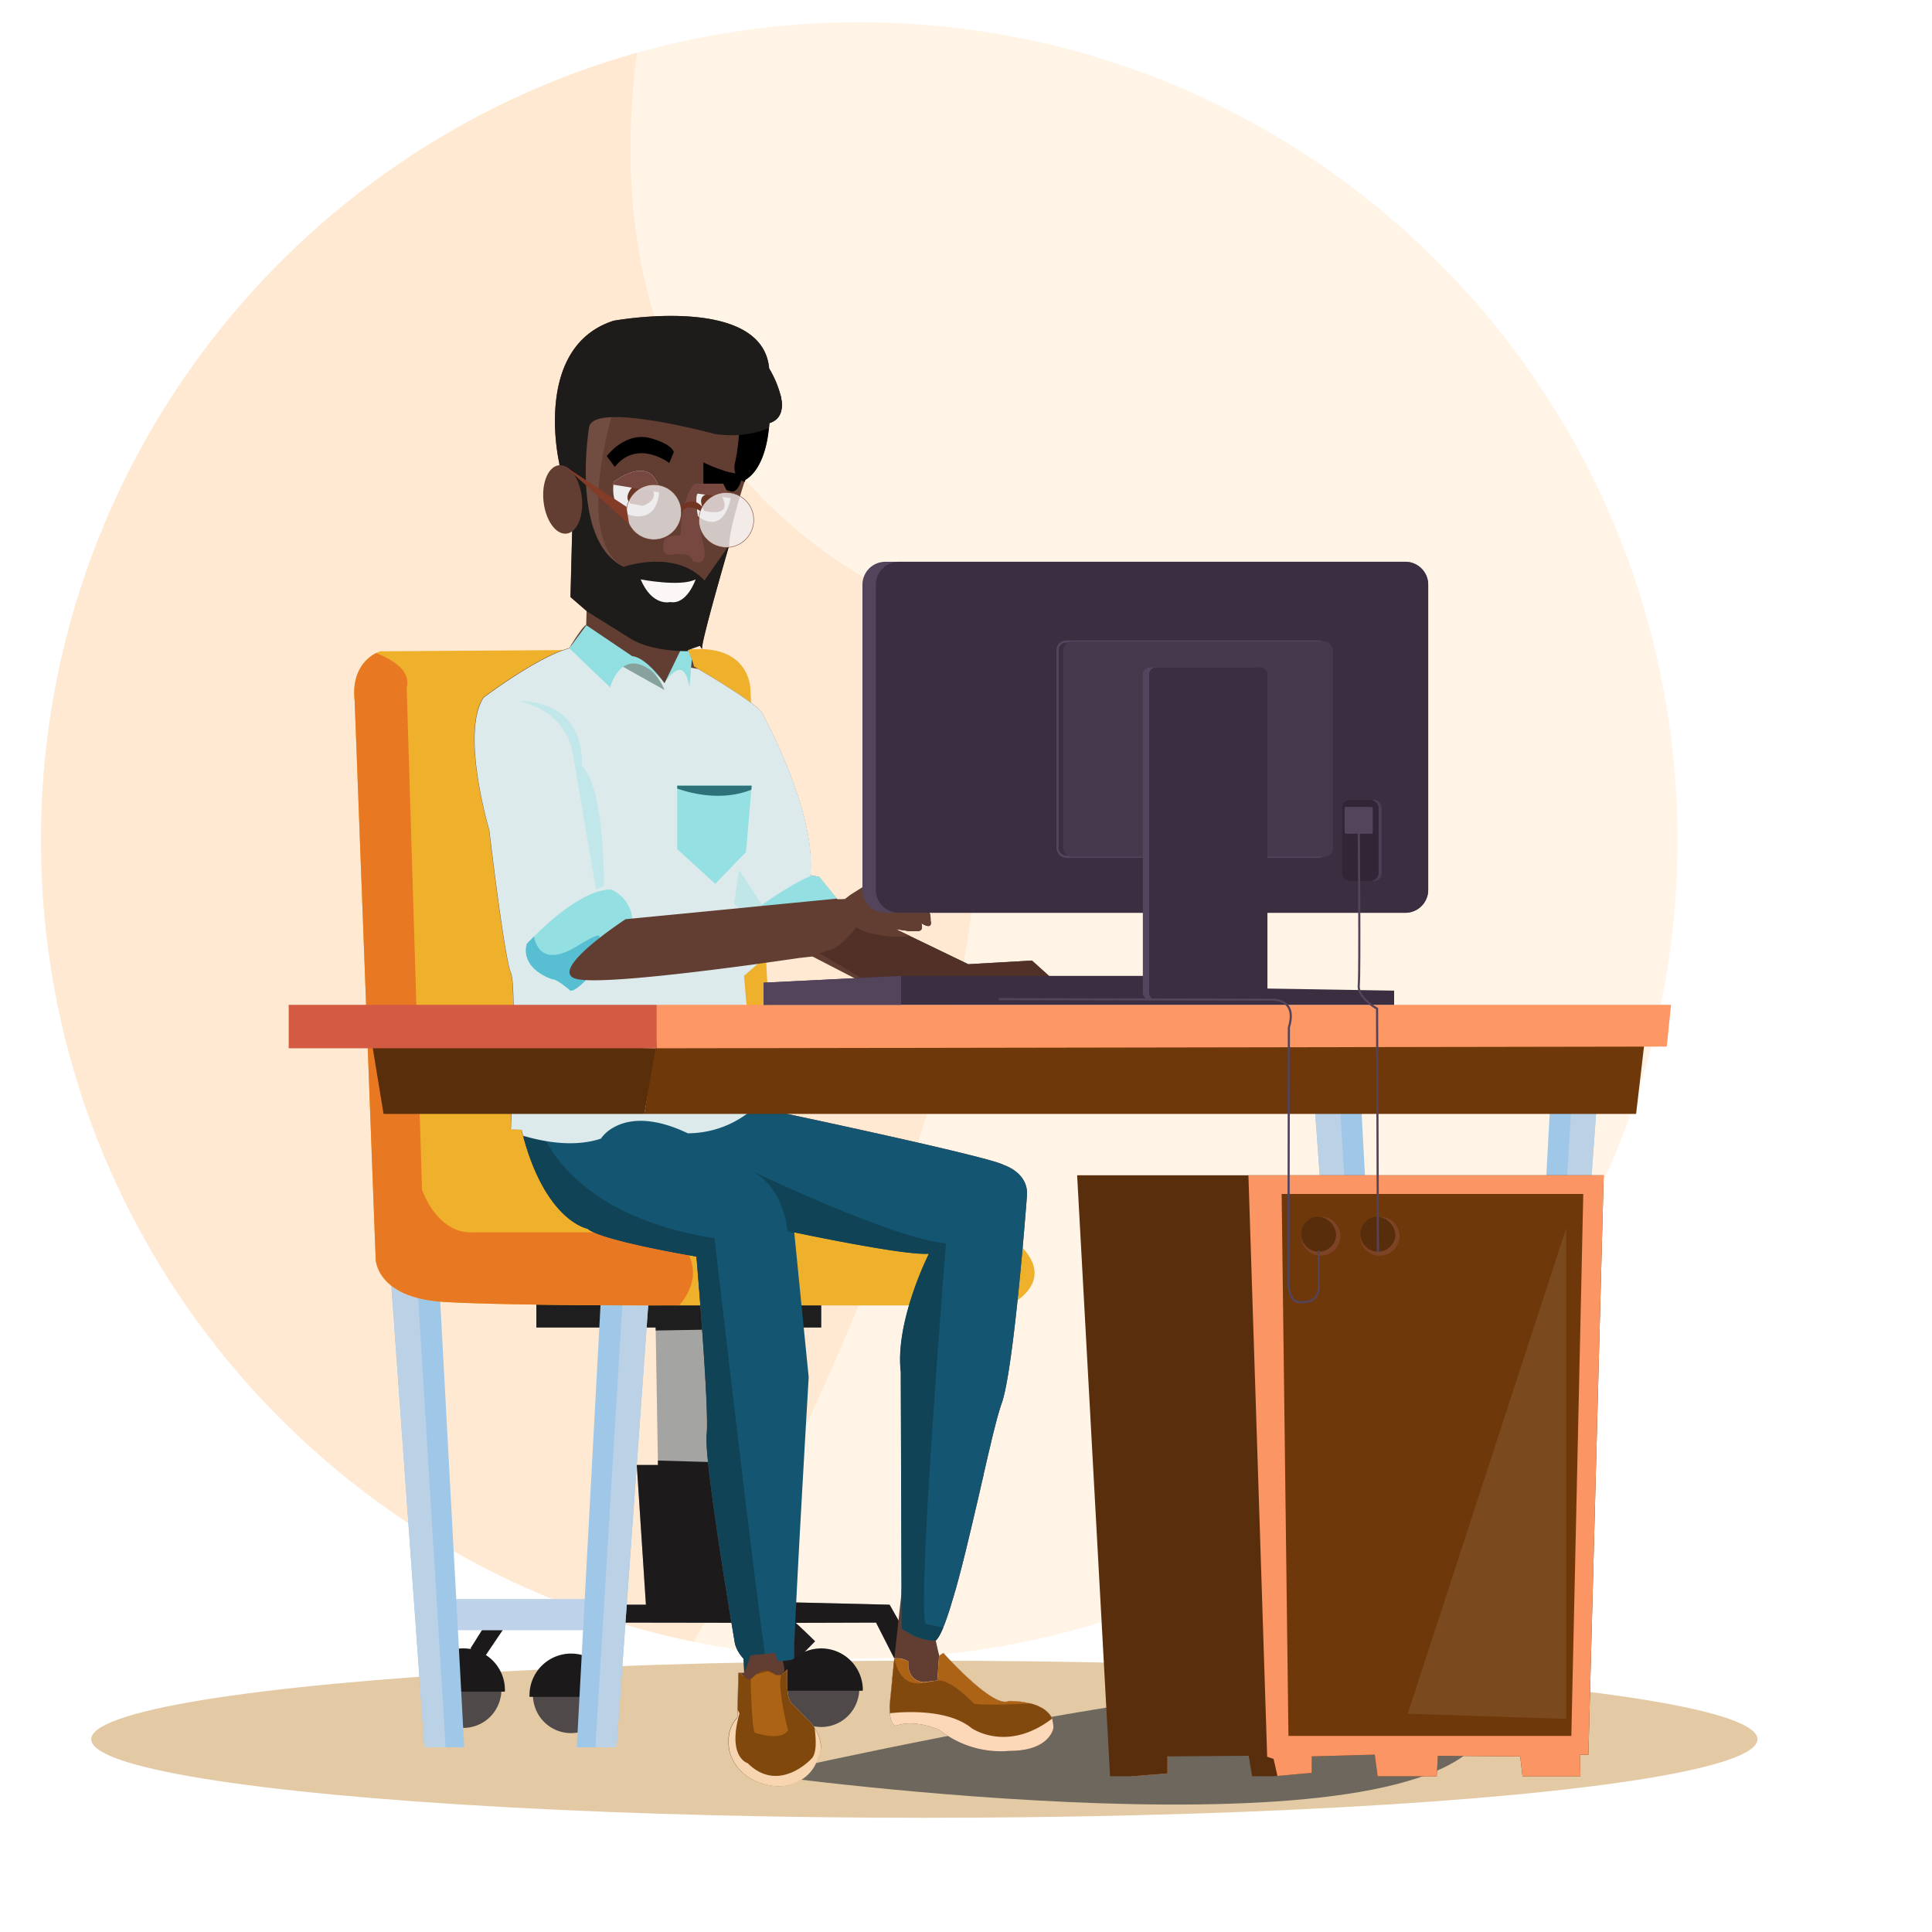 <svg id="Calque_1" data-name="Calque 1" xmlns="http://www.w3.org/2000/svg" viewBox="0 0 900 900"><ellipse cx="430.6" cy="810.21" rx="388.11" ry="36.6" fill="#e3caa5"/><path d="M781.42,391.49c0,210.49-170.64,381.13-381.13,381.13a382.62,382.62,0,0,1-77.19-7.82c-173.49-35.69-304-189.27-304-373.31,0-174.64,117.45-321.84,277.67-366.92A381,381,0,0,1,400.29,10.35C610.78,10.35,781.42,181,781.42,391.49Z" fill="#fff4e6"/><path d="M323.1,764.8c-173.49-35.69-304-189.27-304-373.31,0-174.64,117.45-321.84,277.67-366.92C286.82,98.66,295.26,208,408,272.37,507.45,329.16,437.18,565.37,323.1,764.8Z" fill="#ffe9d2"/><path d="M355.18,826.8s367.39-84.75,337.51-21.19S355.18,826.8,355.18,826.8Z" fill="#494948" opacity="0.76"/><path d="M285.65,525.28a17.19,17.19,0,0,0-5.76,5.13c-12.14,4-25.95,1.7-36.19-1.35-.25-.9-.5-1.83-.72-2.76l-5-.25s2.92-66.95,0-73-10.07-66.42-10.07-66.42-13.49-45.26-2.62-61.67c0,0,23.42-17.72,38.41-22.5l1.53,3.4L229.49,330l26.73,99.76s17.47,40.22,14.54,51.86C268.73,489.69,279.14,512.29,285.65,525.28Z" fill="#c2e7ea"/><path d="M283.72,789.61a15.85,15.85,0,0,1-.54,4.22,17.69,17.69,0,0,1-34.38,0,15.85,15.85,0,0,1-.54-4.22,17.73,17.73,0,1,1,35.46,0Z" fill="#50494a"/><path d="M285.36,789.67a4.14,4.14,0,0,1-.05.8H246.67a4.14,4.14,0,0,1,0-.8,19.37,19.37,0,0,1,38.74,0Z" fill="#1b191a"/><path d="M233.57,787.19a15.85,15.85,0,0,1-.54,4.22,17.69,17.69,0,0,1-34.38,0,15.85,15.85,0,0,1-.54-4.22,17.73,17.73,0,0,1,35.46,0Z" fill="#50494a"/><path d="M235.21,787.25a4.14,4.14,0,0,1-.05.8H196.52a4.14,4.14,0,0,1-.05-.8,19.37,19.37,0,0,1,38.74,0Z" fill="#1b191a"/><polygon points="219.16 767.89 226.71 755.87 235.21 757.85 224.32 773.98 219.16 767.89" fill="#1b191a"/><polygon points="424.51 765.35 416.57 772.53 408.09 755.87 367.09 755.99 289.98 755.87 289.98 747.53 300.89 747.53 296.64 682.43 306.5 682.43 306.47 680.38 305.45 619.81 305.42 618.41 249.86 618.41 249.86 606.62 251.99 598.94 382.56 603.57 382.56 618.41 339.44 618.41 339.61 619.21 352.85 681.73 366.54 746.38 414.42 747.53 424.51 765.35" fill="#a4a4a3"/><polygon points="382.56 618.41 339.44 618.41 339.61 619.21 305.45 619.81 305.42 618.41 249.86 618.41 249.86 606.62 251.99 598.94 382.56 603.57 382.56 618.41" fill="#1e1e1e"/><polygon points="424.51 765.35 416.57 772.53 408.09 755.87 367.09 755.99 289.98 755.87 289.98 747.53 300.89 747.53 296.64 682.43 306.5 682.43 306.47 680.38 352.85 681.73 366.54 746.38 414.42 747.53 424.51 765.35" fill="#1c1a1b"/><rect x="207.59" y="744.88" width="78.06" height="14.55" fill="#bed3e9"/><polygon points="216.25 813.96 197.72 813.96 182.31 598.94 194.6 600.89 204.88 602.52 216.25 813.96" fill="#9fc7e7"/><polygon points="207.59 813.96 197.72 813.96 182.31 598.94 194.6 600.89 207.59 813.96" fill="#bbd1e5"/><polygon points="268.68 813.96 287.2 813.96 302.62 598.94 290.33 600.89 280.04 602.52 268.68 813.96" fill="#9fc7e7"/><polygon points="277.34 813.96 287.2 813.96 302.62 598.94 290.33 600.89 277.34 813.96" fill="#bbd1e5"/><polygon points="712.64 690.91 731.16 690.91 746.58 475.89 734.29 477.84 724 479.47 712.64 690.91" fill="#9fc7e7"/><polygon points="721.3 690.91 731.16 690.91 746.58 475.89 734.29 477.84 721.3 690.91" fill="#bbd1e5"/><polygon points="643.56 690.91 625.04 690.91 609.63 475.89 621.91 477.84 632.2 479.47 643.56 690.91" fill="#9fc7e7"/><polygon points="634.9 690.91 625.04 690.91 609.63 475.89 621.91 477.84 634.9 690.91" fill="#bbd1e5"/><path d="M470,608.1l-153.58,0h-3.07S239,608.35,207,606.5s-32-20.13-32-20.13l-9.78-259.84c-1.63-14.59,6.23-20.4,10-22.33a13.9,13.9,0,0,1,1.93-.8l150-1c21.75.55,22.35,17.82,22.35,17.82L361,518.9s99.91,45.65,115.4,62.42S470,608.1,470,608.1Z" fill="#efb12c"/><path d="M316.43,608.07h-3.07S239,608.35,207,606.5s-32-20.13-32-20.13l-9.78-259.84c-1.63-14.59,6.23-20.4,10-22.33,7.59,3,16.32,8.26,14.22,16.05l7.16,234s6.88,20.62,23.68,19.84h91.82S333,588.5,316.43,608.07Z" fill="#e87822"/><path d="M396.45,788.15a1.48,1.48,0,0,1,.05.35l1.55-.22Zm.05.35-2.15.3v0h2.2A1.26,1.26,0,0,0,396.5,788.5Zm-16.84,16.62h0a17.8,17.8,0,0,1-12.54-12.91,15.17,15.17,0,0,1-.52-3.38,8.14,8.14,0,0,1,0-.85,16.54,16.54,0,0,1,.1-1.88.85.85,0,0,1,.05-.25.41.41,0,0,1,0-.25v0a.34.34,0,0,1,0-.15.36.36,0,0,1,.05-.22,4.79,4.79,0,0,0,0,.65c.05.7.1,1.4.17,2.08a6,6,0,0,0,.23.9h1.37a12.91,12.91,0,0,0-.15,2,12.06,12.06,0,0,0,.1,1.6v0a16.19,16.19,0,0,0,.85,1.6,0,0,0,0,0,0,0l8.33,8.48c.3.2.63.4.93.58l-.37,0h-.11a14,14,0,0,1,1.08,1.48Z" fill="#50494a"/><path d="M396.45,788.15a1.48,1.48,0,0,1,.05.35l1.55-.22Zm.05.35-2.15.3v0h2.2A1.26,1.26,0,0,0,396.5,788.5ZM367,787.93c-.07-.68-.12-1.38-.17-2.08a4.79,4.79,0,0,1,0-.65c-.12-2-.1-4-.05-5.38-.1.17-.17.35-.25.52-.15.35-.3.7-.42,1s-.3.86-.43,1.28A21.57,21.57,0,0,0,365,786a16.7,16.7,0,0,0-.1,2,3,3,0,0,0,.07.8h2.26A6,6,0,0,1,367,787.93Z" fill="#1b191a"/><path d="M379.28,804.57a14.2,14.2,0,0,1-10.61-11.21c-.05-.33-.1-.6-.13-.93a16.19,16.19,0,0,0,.85,1.6,0,0,0,0,0,0,0l8.33,8.48c.3.2.63.4.93.58l-.37,0h-.1A15.07,15.07,0,0,1,379.28,804.57Z" fill="#4e4549"/><path d="M396.55,788.83h-2.2v0l2.15-.3A1.26,1.26,0,0,1,396.55,788.83Z" fill="#4e4549"/><path d="M396.45,788.15l1.6.13-1.55.22A1.48,1.48,0,0,0,396.45,788.15Z" fill="#613e31"/><path d="M490.66,805.22c-.25,1-2.58,10.39-20.25,10.39a46,46,0,0,1-32.74-9.74s-11.11-5.15-20.25-2c0,0-2.37.27-2.9-5.86a31.71,31.71,0,0,1-.07-4.26l1.15-11.43.35-3.41.67-6.21a.4.4,0,0,0,0-.2c.82-7.65,2.05-18.64,3.3-30.13v-.93c2.38-22.62,4.83-47,4.83-51.1,0-6.14,5.33-75.14,7.74-106v0c0-.13,0-.25,0-.38.18-2.25.33-4.28.48-6.06.4-5.18.65-8.26.65-8.26L397.05,566H397l-32.69-3.35-8.43-.85,11,190.67.2,3.55,3.16,5.18,4.9,8.06-8.33,8.46s-.05.83-.08,2.13-.07,3.38.05,5.38a4.79,4.79,0,0,0,0,.65c.05.7.1,1.4.17,2.08a6,6,0,0,0,.23.9h1.37a12.91,12.91,0,0,0-.15,2,12.06,12.06,0,0,0,.1,1.6v0a16.19,16.19,0,0,0,.85,1.6,0,0,0,0,0,0,0l8.33,8.48c.3.2.63.4.93.58l-.37,0h-.1a15.07,15.07,0,0,1,1.07,1.48c.1.13.2.28.3.43s0,0,0,0,0,.05.05.07,0,0,0,0a19.22,19.22,0,0,1,2.6,6.11,6.22,6.22,0,0,1,.18,1.12,9.1,9.1,0,0,1-1.35,6.31s-2.38,11.92-17.47,13.49c0,0-18.25.53-23.55-15.62,0,0-2.91-9.78,3.45-16.39l.1-3.75.2-8.44v0l.23-8.69h2.65l0-.8-.2-4.58-.05-1.25a16.2,16.2,0,0,1-4-6.88s-14.54-85.45-13.21-97.36-4.76-83.1-4.76-83.1-44.47-7.41-50.8-13c0,0-16.77-2.88-27.74-35.77-.57-1.78-1.15-3.65-1.72-5.61-.1-.35-.2-.7-.28-1.05s-.17-.57-.25-.87c-.25-.9-.5-1.83-.72-2.76l-5-.25s2.92-66.95,0-73-10.07-66.42-10.07-66.42-13.49-45.26-2.62-61.67c0,0,23.42-17.72,38.41-22.5.53-.18,1-.33,1.53-.46l.08-.12.1-.15c.1-.18.27-.43.47-.73,1.65-2.67,6.16-9.71,7.29-9.71l.2-6.48v-.07l-7.54-6.54.8-30.71v-.25s-11.11,1.58-11.51-13.69c0,0-2-16.09,5.76-15.89l-.15-.9-.25-1.6s-12.17-53.46,25.4-65.63c0,0,69.33-12.71,72.51,22.23a47.76,47.76,0,0,1,5.28,12.39c1.3,5.45.85,11.06-5.28,13,0,0,0,.88-.15,2.3-.5,5.46-2.58,19.12-11,24.16,0,0-.1.32-.3.92-.42,1.25-1.2,3.71-2.1,6.73-2.15,7.19-5,17.57-5,22.5,0,0-.13.43-.35,1.21s-.48,1.67-.83,2.85c-.18.63-.38,1.33-.6,2.08s-.38,1.27-.55,2-.43,1.41-.63,2.16-.32,1.2-.52,1.85-.45,1.58-.68,2.4c-.12.4-.22.83-.35,1.23a2,2,0,0,0-.1.32c-.17.68-.37,1.38-.57,2.08-.71,2.45-1.41,5-2.11,7.51-.12.47-.25,1-.37,1.43s-.33,1.2-.5,1.8-.4,1.4-.58,2.1c-.07.35-.17.7-.27,1-.13.55-.28,1.07-.4,1.6a3.81,3.81,0,0,0-.13.45c-.17.62-.32,1.22-.47,1.8-.28,1.05-.53,2.05-.76,3l-.3,1.2c-.3,1.18-.55,2.25-.77,3.2-.1.38-.18.75-.25,1.11-.23,1.07-.43,2-.53,2.65,0,.2-.05.37-.07.52a2.3,2.3,0,0,0,0,.45,1.82,1.82,0,0,0,0,.71l-1.05-1.58-5.53,2-.15,0s.1.18.25.5c.27.6.83,1.75,1.33,3l.22.53.08.2a16.9,16.9,0,0,1,1.1,3.43l1.82,1.08c6.46,3.8,27.89,16.69,29.91,20.57,2.38,4.55,25.21,47,22.43,75.61l.7.12,3.48.66,8.13,10.08.2.25,0,.05,1,1.85,1.55,2.86,10.31-11.11,26.21,2.37a1.17,1.17,0,0,1,.1.23c.07.12.17.32.3.57l.62,1.31c.15.35.33.72.5,1.12s.35.85.56,1.3.22.6.35.9.22.6.35.91.22.62.32.95a12.94,12.94,0,0,1,.45,1.42c.15.48.28.93.38,1.4.07.28.12.56.17.83a.17.17,0,0,1,0,.1,10.16,10.16,0,0,1,.17,1.18,7.94,7.94,0,0,1,.08,1.07,4,4,0,0,1,0,.6s1.48,4.91-4.35,1.21c0,0,1.57,3.82-1.73,3.7h-4.23l-6.08-.93L424,436.1l27.08,13.07,29.64-1.71,9.91,8.92-84.55,2.15-2.38.05-25.2-13-3.93-2.05-17.89,2.25L342,447.59l.65,2.8,3.93,17.3,1.28,1.9,3.6,42.92.27,3.21s109.58,23,115.91,27c0,0,11.71,3.56,10.74,14.49,0,0-6,80.77-11.79,96.64-.4,1.1-.85,2.53-1.33,4.23l-.3,1c-.42,1.48-.85,3.1-1.3,4.88-.12.45-.22.9-.35,1.38-.47,1.85-1,3.85-1.47,6-.26,1.08-.53,2.15-.78,3.28-.78,3.23-1.58,6.68-2.4,10.28-.18.73-.35,1.43-.5,2.16a.46.46,0,0,0,0,.2c-.3,1.27-.6,2.55-.91,3.85s-.6,2.68-.92,4.06-.6,2.57-.9,3.9c-.48,2-.95,4.06-1.43,6.08-.32,1.35-.62,2.71-.95,4.06-.63,2.7-1.28,5.4-1.93,8.08-.32,1.33-.65,2.65-.95,4-.17.75-.37,1.5-.55,2.22-.32,1.26-.62,2.48-.93,3.71a6.92,6.92,0,0,0-.17.72c-.93,3.61-1.83,7.06-2.73,10.34-.32,1.18-.62,2.33-1,3.43-.17.58-.32,1.13-.47,1.68s-.33,1.07-.48,1.6c-.33,1-.63,2.08-.93,3.08s-.6,2-.92,2.87V751c-.3.91-.6,1.78-.9,2.63-.2.6-.43,1.2-.63,1.78s-.45,1.2-.68,1.75c-.15.35-.27.7-.42,1.05-1.23,3-2.4,5.08-3.45,6l1.45,6.53v0l.12.58.1-.08,1.88-1.25s23.3,26.06,30.43,22.35a41,41,0,0,1,10,1.13l1.58.45a18.27,18.27,0,0,1,2.2.82c.6.28,1.2.56,1.75.88a12.45,12.45,0,0,1,1.63,1.08,9.69,9.69,0,0,1,1.78,1.72,7.57,7.57,0,0,1,.72,1,8.42,8.42,0,0,1,.6,1.1S490.93,804.17,490.66,805.22Z" fill="#613e31"/><path d="M358.36,197.13s0,.88-.15,2.3c-.5,5.46-2.58,19.12-11,24.16,0,0-.1.32-.3.92-2.6-1-5.78-3.53-4.48-9.13a89.12,89.12,0,0,0,1.78-12.74c.53-6.59.63-12.39.63-12.39l18.77-6.13C364.94,189.57,364.49,195.18,358.36,197.13Z"/><path d="M285.62,191.3s-18.57,59.82,5,72.78v5.82l-27.52-35.68,9.79-41.59Z" fill="#704c41"/><path d="M420,751.5s-2,27.65,0,31.88l10.36.27,12.29-.27-11.24-26.86Z" fill="#613e31"/><path d="M379.73,764.58l-4.58,4.65-8.33,8.46s-.05.83-.08,2.13-.07,3.38.05,5.38a4.79,4.79,0,0,0,0,.65l-.08-.43-.32-1.87-.35-2.16-.45-2.57-.88-5.16-1.63-9.44-4.73-19.34s3.53,3,8.51,7.56c1.13,1,2.3,2.12,3.56,3.28C373.37,758.42,376.58,761.45,379.73,764.58Z" fill="#1e1c1d"/><path d="M478.37,557.21s-6,80.77-11.79,96.64c-.4,1.1-.85,2.53-1.33,4.23l-.3,1c-.42,1.48-.85,3.1-1.3,4.88-.12.45-.22.9-.35,1.38-.47,1.85-1,3.85-1.47,6-.26,1.08-.53,2.18-.78,3.28-.78,3.23-1.58,6.68-2.4,10.28-.18.73-.35,1.43-.5,2.16a.46.46,0,0,0,0,.2c-.3,1.27-.6,2.55-.91,3.85s-.6,2.68-.92,4.06-.6,2.57-.9,3.9c-.48,2-.95,4.06-1.43,6.08-.32,1.35-.62,2.71-.95,4.06-.63,2.7-1.28,5.4-1.93,8.08-.32,1.33-.65,2.65-.95,4-.17.75-.37,1.5-.55,2.22-.32,1.26-.62,2.48-.93,3.71a6.92,6.92,0,0,0-.17.72c-.93,3.61-1.83,7.06-2.73,10.34-.32,1.18-.62,2.33-1,3.43-.17.58-.32,1.13-.47,1.68s-.33,1.07-.48,1.6c-.33,1-.63,2.08-.93,3.08s-.62,2-.92,2.87V751c-.3.91-.6,1.78-.9,2.63-.2.6-.43,1.2-.63,1.78s-.45,1.2-.68,1.75c-.15.35-.27.7-.42,1.05-.28.68-.55,1.3-.83,1.88a7.08,7.08,0,0,1-.32.68l-.2.4c-.15.3-.3.57-.45.82a9.73,9.73,0,0,1-1.65,2.23c-7.94.4-15.9-5.56-15.9-5.56l-.4-119.48c-2.78-23.8,13.12-55.16,13.12-55.16-10.34,1.2-62.7-9.92-62.7-9.92l0,.35,6.7,67.13S372.05,721,370.45,756c-.08,1.85-.15,3.58-.2,5.18a109.57,109.57,0,0,0-.23,11c.4,1.33-6.13,1.76-13.14,1.83-3.63,0-7.41,0-10.39-.05l-.05-1.25a16.2,16.2,0,0,1-4-6.88s-14.54-85.45-13.21-97.36-4.76-83.1-4.76-83.1-44.47-7.41-50.8-13c0,0-16.77-2.88-27.74-35.77-.57-1.78-1.15-3.65-1.72-5.61l9-1.55,98.24-16.92.27,3.21s109.58,23,115.91,27C467.63,542.72,479.34,546.28,478.37,557.21Z" fill="#145572"/><path d="M431.39,756.52l8,1.67c-1.23,3-2.4,5.08-3.45,6-7.94.4-15.9-5.56-15.9-5.56l-.4-119.48c-2.78-23.8,13.12-55.16,13.12-55.16-10.34,1.2-62.7-9.92-62.7-9.92l0,.35-3.23-1s-1.35-20.48-17.15-28.21c3.88,1.85,66.38,31.74,91,34C440.65,579.24,426.64,752.81,431.39,756.52Z" fill="#104355"/><path d="M357.83,778.49H346.69l-.2-4.58-.05-1.25a16.2,16.2,0,0,1-4-6.88s-14.54-85.45-13.21-97.36-4.76-83.1-4.76-83.1-44.47-7.41-50.8-13c0,0-16.77-2.88-27.74-35.77-.57-1.78-1.15-3.65-1.72-5.61-.1-.35-.2-.7-.28-1.05l7-6.25a32.29,32.29,0,0,0,2.3,5.75c5.76,11.92,24.66,38.87,79.62,47.43,0,0,19.27,167.27,24.05,197.1A23,23,0,0,0,357.83,778.49Z" fill="#104355"/><path d="M391.07,420.78l-3.6,6-2.13,1.07-10.69,5.46-9,4.58-8.93,7.81L353,449l-6.41,5.61,1.28,15,3.87,46.13a46.61,46.61,0,0,1-31.33,12.19c-17.92-8.54-28.83-6.06-34.74-2.63a17.19,17.19,0,0,0-5.76,5.13c-12.14,4-25.95,1.7-36.19-1.35-.25-.9-.5-1.83-.72-2.76l-5-.25s2.92-66.95,0-73-10.07-66.42-10.07-66.42-13.49-45.26-2.62-61.67c0,0,23.42-17.72,38.41-22.5.53-.18,1-.33,1.53-.46l.08-.12a.77.77,0,0,1,.1-.15c.1-.18.27-.43.47-.73h.08l56,10,3.25.61c6.46,3.8,27.89,16.69,29.91,20.57,2.38,4.55,25.21,47,22.43,75.61l.7.12,3.48.66,8.13,10.08.2.25,0,.05Z" fill="#dceaeb"/><path d="M293.09,307.34l-4.46,2.38,20.92,11.71s-3.69-10.72-14.29-14.09S293.09,307.34,293.09,307.34Z" fill="#87a19d"/><path d="M322.27,307v.05l-.33,3.9-.77,9.27c-2.58-17.07-11.62-2-11.62-2a42.54,42.54,0,0,0-5.1-5c-6.39-5.2-11-4.8-14.14-2.58-4.38,3.06-6.06,9.57-6.06,9.57L265.2,302l.08-.12.65-.88,7.21-9.71,15.94,3.36,30.71,6.43.75,1.8,1.65,4Z" fill="#92dfe1"/><path d="M317.39,302.18l-7.84,16.08s-8.32-12-15.07-12.61l-21.34-14.39,1.2-7.44,43.05,11.81Z" fill="#613e31"/><path d="M400.29,786.77a15.84,15.84,0,0,1-.55,4.21,17.68,17.68,0,0,1-34.37,0,15.44,15.44,0,0,1-.55-4.21,17.74,17.74,0,1,1,35.47,0Z" fill="#50494a"/><path d="M401.93,786.83a3.42,3.42,0,0,1-.06.79H363.24a3.42,3.42,0,0,1-.06-.79,19.38,19.38,0,0,1,38.75,0Z" fill="#1b191a"/><path d="M358.36,197.13s0,.88-.15,2.3a45.42,45.42,0,0,1-14,3.21,53.81,53.81,0,0,1-11.29-.48s-56.36-15.34-58.49-3.18c0,0-9,52.91,16.15,65.1,0,0,23.82-8.48,37.59,6.33l11.64-16.67s-13.67,46.76-12.72,48.69l-1.05-1.58-5.68,2s.1.18.25.5c-8.41,0-20.15-1.25-27.91-6.51l-19.39-12.11v-.07l-7.54-6.54.8-31s-11.11,1.58-11.51-13.69c0,0-2-16.09,5.76-15.89l-.4-2.5s-12.17-53.46,25.4-65.63c0,0,69.33-12.71,72.51,22.23a47.76,47.76,0,0,1,5.28,12.39C364.94,189.57,364.49,195.18,358.36,197.13Z" fill="#1e1b1b"/><path d="M307,229.44c-.22,3.28-1.57,10.46-8.68,11.09,0,0-13.94,1.15-12.57-14.74,0-.4.08-.83.13-1.28,0,0,17.19-13.61,21.17,3.31A14,14,0,0,1,307,229.44Z" fill="#efecee"/><path d="M296.38,225s-7.1,6.12-2.59,9.57l5.55,1.06s9-2.67,3.44-9.14Z" fill="#6c3625"/><path d="M286.38,217.5l-3.71-5s8.73-12.08,21.17-8.16c0,0,8.73,2.39,10.06,6.21l-2.12,5.13S297,204.27,286.38,217.5Z"/><path d="M340.36,232.06s-2.72,17.5-15.26,8.48l-3-8.48,5.56-6.74,8.2,2.24Z" fill="#efecee"/><path d="M335.81,230.3s-13.5-3.18-7.84,7.65C328,238,342.41,241.85,335.81,230.3Z" fill="#6c3625"/><path d="M327.66,215.39s12.69,6.41,18.52,5c0,0-1.59,9.79-5.82,8.47l-12.7-3.56Z"/><path d="M307,229.44c-6-1.22-16.19-2.85-21.25-3.65,0-.4.08-.83.13-1.28,0,0,17.19-13.61,21.17,3.31A14,14,0,0,1,307,229.44Z" fill="#774840"/><path d="M325,229.94l15.35,2.12-3.44-6.74h-13.5s-6.35,7.27-6.35,23.94c0,0-8.17.26-7.52,2.38,0,0-3.06,8.2,4.35,6.61,0,0,8.66-1.32,8.73,3.18,0,0,7.94,3.7,5-7.68C327.66,253.75,322.63,232.05,325,229.94Z" fill="#774840"/><circle cx="304.6" cy="238.58" r="12.79" fill="#efecee" stroke="#723522" stroke-miterlimit="10" stroke-width="0.25" opacity="0.79"/><circle cx="338.33" cy="242.23" r="12.79" fill="#efecee" stroke="#723522" stroke-miterlimit="10" stroke-width="0.25" opacity="0.79"/><path d="M317.39,235.64s5-4.94,9.73.43l-.86,2s-5.78-4-8.87.55Z" fill="#723522"/><ellipse cx="262.12" cy="232.67" rx="8.97" ry="16.02" transform="translate(-23.95 30.16) rotate(-6.3)" fill="#613e31"/><polygon points="291.8 236.07 263.09 217.17 293.09 244.18 291.8 236.07" fill="#833c27"/><path d="M298.44,269.9s18.57,3.63,25.61,0c0,0-4,11.94-11.81,10.55C312.24,280.45,303.89,282.76,298.44,269.9Z" fill="#faf7f6"/><path d="M241.13,326.52s23.55,3.44,26.19,27.26l10.32,60.6,3.71-1.59s.53-45.78-10.32-56.1C271,356.69,274.2,326.79,241.13,326.52Z" fill="#c2e7ea"/><path d="M294.58,429.47s-9.78,13.94-18.19,23.43c-4.51,5.05-8.64,8.86-10.66,8.58,0,0-6.34-5.56-8.46-5.31,0,0-14.82-4.48-11.92-16.39,0,0,1.23-1.38,3.36-3.5,7-7,23.47-22.1,36.09-21.9C284.8,414.38,294.58,418.36,294.58,429.47Z" fill="#93dfe2"/><path d="M276.39,452.9c-4.51,5.05-8.64,8.86-10.66,8.58,0,0-6.34-5.56-8.46-5.31,0,0-14.82-4.48-11.92-16.39,0,0,1.23-1.38,3.36-3.5,1.12,5.5,5.2,13.51,20,4.55,0,0,21.14-13.64,3.7,4C272.36,444.86,262.57,451.84,276.39,452.9Z" fill="#58bfd2"/><path d="M390.07,418.93l-4.73,9L383,432.37l-8.31,1-21,2.45L350.77,427l-.62-2s1.57-1.18,4.08-3h0c.25-.15.5-.35.78-.53,5.71-4,15.37-10.44,23.2-13.67l3.48.66,8.13,10.08.2.25Z" fill="#93dfe2"/><polygon points="349.09 427.34 341.95 420.99 344.33 405.38 357.82 425.76 349.09 427.34" fill="#c1e6e8"/><path d="M490.66,456.38l-84.55,2.15-34.84-20.6,47.41-16.09,14.59,4.1a10.42,10.42,0,0,1,.22,2.85s1.48,4.91-4.35,1.21c0,0,1.57,3.82-1.73,3.7h-4.23l-6.08-.93L424,436.1l27.08,13.07,29.64-1.71Z" fill="#513127"/><path d="M429.14,430s1.57,3.82-1.73,3.7h-4.23l-6.08-.93L424,436.1a52.06,52.06,0,0,1-13.16-.3s-9.31-1.45-11.89-4c0,0-8,10.92-13.5,10.92l-7,2.85-6.36.72S364.36,447.44,353,449c-3.18.45-6.66.93-10.34,1.4-28.13,3.68-67.25,8.14-74.86,5.41-12.09-4.38,23.63-27.61,23.63-27.61l52.86-5.13,10-1h0l1.08-.1,34.51-3.36.2.25,0,.05,3.52-.12,2.6-2,6.74-4.24,26.21,2.37s4.75,9.14,4.35,13.89C433.49,428.79,435,433.7,429.14,430Z" fill="#613e31"/><polygon points="350.15 365.95 350 367.85 347.5 396.91 333.2 411.72 315.48 395.58 315.48 365.95 350.15 365.95" fill="#94e0e3"/><path d="M350.15,366l-.15,1.9c-13.17,5.21-26.93,2.08-34.52-.53V366Z" fill="#2d7279"/><path d="M381.11,818.71s-2.38,11.92-17.47,13.49c0,0-18.25.53-23.55-15.62,0,0-2.91-9.78,3.45-16.39l.1-3.75.2-8.44v0l.23-8.69h.75c.5.48,1,1,1.55,1.38,1.38,1.18,2.7,2,3.3,1.65a5.46,5.46,0,0,0,.73-.63l2-1.8a8,8,0,0,1,2.35-1.4,5.47,5.47,0,0,1,2.93-.27,7.37,7.37,0,0,1,3.78,2.07l.05,0a15.49,15.49,0,0,1,1.17,1.22l1.3-1.22.58-.53,1-1,1.2-1.13s-.05.83-.08,2.13-.07,3.38.05,5.38a4.79,4.79,0,0,0,0,.65c.05.7.1,1.4.17,2.08.05.3.08.6.13.9a9.69,9.69,0,0,0,1.55,4.53,2.76,2.76,0,0,0,.52.47l.2.2a0,0,0,0,0,0,0l8.33,8.48.56.55h-.1a15.07,15.07,0,0,1,1.07,1.48c.1.13.2.28.3.43s0,0,0,0a.1.1,0,0,1,0,.07h0s0,0,0,0a19.22,19.22,0,0,1,2.6,6.11,6.22,6.22,0,0,1,.18,1.12A9.1,9.1,0,0,1,381.11,818.71Z" fill="#f7d5b1"/><polygon points="360.99 770.03 366.82 785.85 343.85 788 349.67 771.08 360.99 770.03" fill="#613e31"/><path d="M377.93,819.36s-15.07,16.42-29.63,2c0,0-9.66-2.65-3.83-23.15l-.83-1.77.2-8.44v0l.23-8.69h.75c.5.48,1,1,1.55,1.38,1.38,1.18,2.7,2,3.3,1.65a5.46,5.46,0,0,0,.73-.63l2-1.8a8,8,0,0,1,2.35-1.4,5.47,5.47,0,0,1,2.93-.27,7.37,7.37,0,0,1,3.78,2.07l.05,0a15.49,15.49,0,0,1,1.17,1.22l1.3-1.22.58-.53,1-1,1.2-1.13s-.05.83-.08,2.13-.07,3.38.05,5.38a4.79,4.79,0,0,0,0,.65c.05.7.1,1.4.17,2.08.05.3.08.6.13.9a9.69,9.69,0,0,0,1.55,4.53,2.76,2.76,0,0,0,.52.47l.2.2a0,0,0,0,0,0,0l8.33,8.48.56.55h-.1a15.07,15.07,0,0,1,1.07,1.48c.1.13.2.28.3.43s0,0,0,0a.1.1,0,0,1,0,.07h0s0,0,0,0C380.36,811.38,380.26,817.31,377.93,819.36Z" fill="#81480e"/><path d="M351.74,807.2s11.77,4.1,15.35-1.06c0,0-5.34-21-3.07-25.83h-2.49l-3.7-1.82-5.41,1.39-2.75,2.44S350.19,806.74,351.74,807.2Z" fill="#ac6316"/><path d="M490.66,805.22c-.25,1-2.58,10.39-20.25,10.39a46,46,0,0,1-32.74-9.74s-11.11-5.15-20.25-2c0,0-2.37.27-2.9-5.86a31.71,31.71,0,0,1-.07-4.26l1.15-11.43.95-9.59,0-.23h.68a10.35,10.35,0,0,1,5.93,1.46s-1.18,8.86,7.16,9.66l6.33-.8.8-11.49,2-1.33s23.3,26.06,30.43,22.35a41,41,0,0,1,10,1.13,19.57,19.57,0,0,1,7.16,3.23,10,10,0,0,1,3.1,3.85S490.93,804.17,490.66,805.22Z" fill="#fcd8b8"/><path d="M487,796.74H432.72L415.6,782.35l.95-9.59.07,0,.6-.2h0a10.35,10.35,0,0,1,5.93,1.46s-1.18,8.86,7.16,9.66l6.33-.8.8-11.49,2-1.33s23.3,26.06,30.43,22.35a41,41,0,0,1,10,1.13A19.57,19.57,0,0,1,487,796.74Z" fill="#ac6316"/><path d="M490.13,800.59C469,816.73,452.56,805,452.56,805c-11-8.91-31.08-7.66-38-6.91a31.71,31.71,0,0,1-.07-4.26l1.15-11.43.95-9.59,0-.23c0,.08,0,.15.05.2,3.76,15.62,13.74,10.92,20.05,10.12s17.07,10.76,17.07,10.76c3.86.75,16.67.35,26.13-.1a19.57,19.57,0,0,1,7.16,3.23A10,10,0,0,1,490.13,800.59Z" fill="#82490f"/><polygon points="173.12 485.03 178.68 518.9 300.14 518.9 305.96 488.34 173.12 485.03" fill="#582e0b"/><polygon points="300.14 518.9 762.16 518.9 766.13 485.03 305.96 485.03 300.14 518.9" fill="#6e380b"/><rect x="134.49" y="468.09" width="171.47" height="20.24" fill="#d35b43"/><polygon points="305.96 488.34 776.45 487.54 778.43 468.1 305.96 468.1 305.96 488.34" fill="#fd9764"/><polygon points="544.54 818.19 543.84 818.19 543.84 826.12 527.17 827.45 527.02 827.45 525.6 816.21 544.34 816.21 544.54 818.19" fill="#fb9563"/><polygon points="739.94 817.38 735.96 817.38 736.24 827.45 709.23 827.45 708.18 818.19 669.81 817.91 669.29 827.45 641.75 827.45 640.43 817.38 611.07 818.19 611.07 825.85 595.08 827.3 593.32 827.45 583.29 827.45 581.69 817.91 544.54 818.19 543.84 818.19 543.84 826.12 527.17 827.45 517.11 827.45 501.77 547.48 747.07 547.48 739.94 817.38" fill="#592e0d"/><polygon points="739.94 817.38 735.96 817.38 736.24 827.45 709.23 827.45 708.18 818.19 669.81 817.91 669.29 827.45 641.75 827.45 640.43 817.38 611.07 818.19 611.07 825.85 595.08 827.3 593.27 819.36 590.3 818.39 581.56 547.48 747.07 547.48 739.94 817.38" fill="#fb9563"/><polygon points="600.21 808.66 731.99 808.66 737.55 556.21 597.04 556.21 600.21 808.66" fill="#6e380b"/><polygon points="655.78 798.34 729.61 572.09 729.61 800.72 655.78 798.34" fill="#7b491e"/><path d="M651.94,575.79a9.14,9.14,0,0,1-9.13,9.13c-.33,0-.67,0-1,0a9.14,9.14,0,0,1,0-18.17c.31,0,.65,0,1,0A9.12,9.12,0,0,1,651.94,575.79Z" fill="#7e4324"/><path d="M650,575.79a8.18,8.18,0,1,1-8.13-9.08A9.17,9.17,0,0,1,650,575.79Z" fill="#572d0b"/><path d="M624.42,575.79a9.13,9.13,0,0,1-9.13,9.13c-.33,0-.67,0-1,0a9.14,9.14,0,0,1,0-18.17c.31,0,.65,0,1,0A9.12,9.12,0,0,1,624.42,575.79Z" fill="#7e4324"/><path d="M622.44,575.79a8.18,8.18,0,1,1-8.13-9.08A9.16,9.16,0,0,1,622.44,575.79Z" fill="#572d0b"/><polygon points="649.44 461.48 649.44 468.09 355.7 468.09 355.7 457.78 419.75 454.6 533.01 454.6 585.67 460.43 649.44 461.48" fill="#3b2e40"/><polygon points="419.75 454.6 419.75 468.09 355.7 468.09 355.7 457.78 419.75 454.6" fill="#53445c"/><path d="M665.31,272.37V414.55a10.68,10.68,0,0,1-10.69,10.66H412.42a10.67,10.67,0,0,1-10.66-10.66V272.37a10.67,10.67,0,0,1,10.66-10.67h242.2A10.68,10.68,0,0,1,665.31,272.37Z" fill="#53445c"/><path d="M665.31,272.37V414.55a10.68,10.68,0,0,1-10.69,10.66H418.7A10.68,10.68,0,0,1,408,414.55V272.37A10.68,10.68,0,0,1,418.7,261.7H654.62A10.68,10.68,0,0,1,665.31,272.37Z" fill="#3b2e40"/><rect x="492.64" y="298.83" width="125.64" height="100.3" rx="3.99" fill="none" stroke="#53455d" stroke-miterlimit="10"/><rect x="495.28" y="298.83" width="125.64" height="100.3" rx="3.99" fill="#46394e"/><rect x="532.38" y="310.93" width="55.13" height="154.93" rx="3.22" fill="#54455e"/><rect x="535.29" y="310.93" width="55.13" height="154.93" rx="3.22" fill="#3b2e40"/><rect x="625.06" y="372.58" width="18.55" height="37.82" rx="3.75" fill="#4e3e55"/><rect x="625.06" y="372.58" width="17.14" height="37.82" rx="3.75" fill="#312536"/><path d="M465.26,465.45l126.42.26s13.1-1.39,8.73,12.9l-.2,118.09s-.2,8.93,4.17,9.72c0,0,10.52,2.19,9.92-7.74l0-16.07" fill="none" stroke="#53445c" stroke-miterlimit="10"/><path d="M641.89,583.4l-.4-113.52s-9.13-5-8.53-10.91,0-72.64,0-72.64" fill="none" stroke="#53445c" stroke-miterlimit="10"/><rect x="626.38" y="375.89" width="13.1" height="12.5" rx="0.71" fill="#53445c"/></svg>